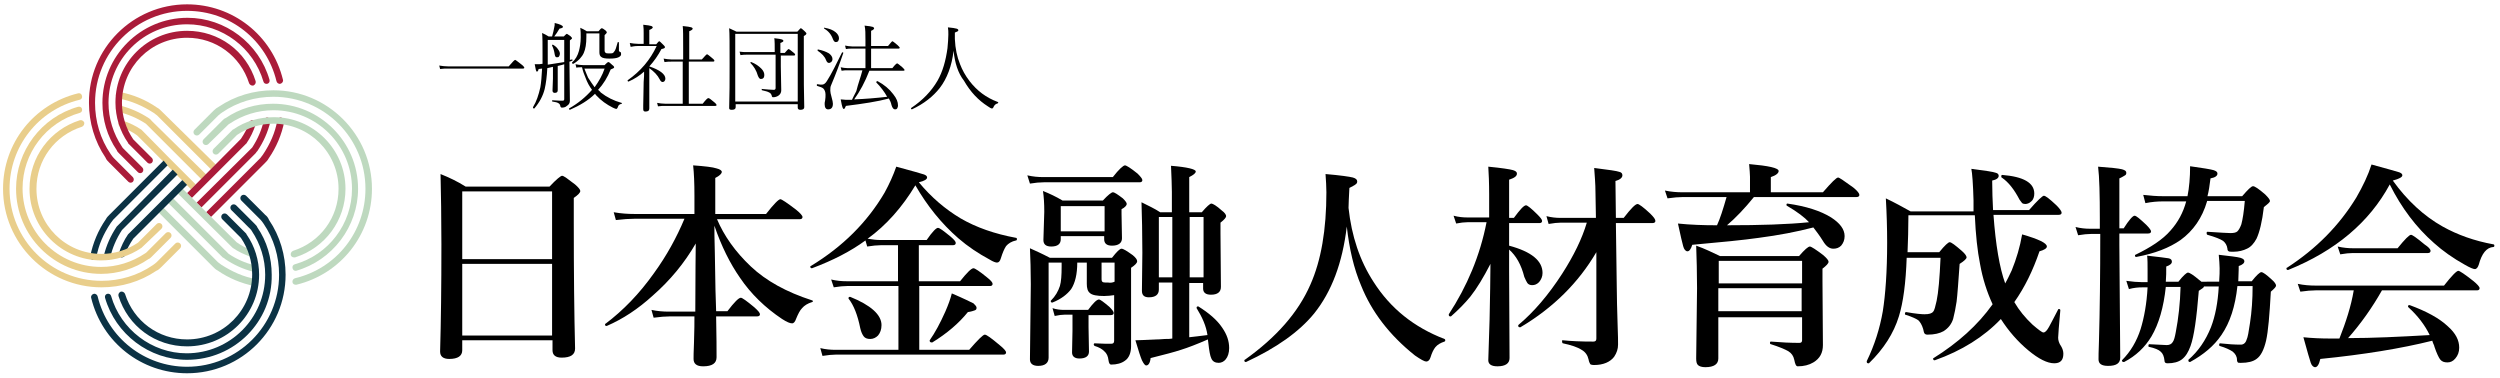 <?xml version="1.0" encoding="utf-8"?>
<!-- Generator: Adobe Illustrator 22.1.0, SVG Export Plug-In . SVG Version: 6.00 Build 0)  -->
<svg version="1.1" id="レイヤー_1" xmlns="http://www.w3.org/2000/svg" xmlns:xlink="http://www.w3.org/1999/xlink" x="0px"
	 y="0px" viewBox="0 0 576 87" style="enable-background:new 0 0 576 87;" xml:space="preserve">
<style type="text/css">
	.st0{fill:#E9CE8B;}
	.st1{fill:#AA1B39;}
	.st2{fill:#BED9BF;}
	.st3{fill:#0B3244;}
	.st4{fill:none;}
</style>
<g>
	<g>
		<path class="st0" d="M37.2,25.6c-0.3-0.3-0.6-0.6-1-0.8c-2.6-1.8-5.5-3-8.6-3.6c-0.4-0.1-0.8,0.2-0.9,0.6
			c-0.1,0.4,0.2,0.8,0.6,0.9c2.9,0.5,5.6,1.7,8.1,3.3c0.3,0.2,0.5,0.4,0.8,0.6l12.4,12.4l1.1-1.1L37.2,25.6z"/>
		<path class="st0" d="M34.4,27.3c-2.1-1.4-4.4-2.4-6.8-3c-0.4-0.1-0.8,0.2-0.9,0.6c-0.1,0.4,0.2,0.8,0.6,0.9
			c2.2,0.5,4.3,1.4,6.3,2.7c0.1,0.1,0.2,0.2,0.3,0.3l12.5,12.5l1.1-1.1L34.9,27.8C34.8,27.6,34.6,27.5,34.4,27.3z"/>
		<path class="st0" d="M32.7,30c0,0-0.1-0.1-0.1-0.1c-1.3-0.9-2.8-1.6-4.3-2.1c-0.4-0.1-0.8,0.1-1,0.5c-0.1,0.4,0.1,0.8,0.5,1
			c1.4,0.4,2.7,1.1,3.8,1.9l6.5,6.5l5.9,5.9l1.1-1.1l-5.9-5.9L32.7,30z"/>
	</g>
	<g>
		<path class="st1" d="M64.8,27.1c-0.4-0.1-0.8,0.2-0.9,0.6c-0.5,2.9-1.7,5.5-3.3,7.9c-0.2,0.3-0.4,0.5-0.6,0.8L47.5,48.9l1.1,1.1
			l12.5-12.5c0.3-0.3,0.6-0.6,0.8-1c1.8-2.6,3-5.5,3.6-8.5C65.5,27.6,65.2,27.2,64.8,27.1z"/>
		<path class="st1" d="M59.3,34.8c1.4-2.1,2.4-4.3,3-6.8c0.1-0.4-0.2-0.8-0.6-0.9c-0.4-0.1-0.8,0.2-0.9,0.6
			c-0.5,2.2-1.4,4.3-2.7,6.3c-0.1,0.1-0.2,0.2-0.3,0.3L45.3,46.7l1.1,1.1l12.5-12.5C59,35.1,59.2,34.9,59.3,34.8z"/>
		<path class="st1" d="M56.8,33c0.9-1.3,1.6-2.8,2.1-4.3c0.1-0.4-0.1-0.8-0.5-1c-0.4-0.1-0.8,0.1-1,0.5c-0.4,1.4-1.1,2.6-1.9,3.8
			L43.1,44.5l1.1,1.1l12.5-12.5C56.7,33.1,56.8,33.1,56.8,33z"/>
	</g>
	<g>
		<path class="st2" d="M59,64.3c-2.9-0.5-5.5-1.7-8-3.3c-0.3-0.2-0.5-0.4-0.8-0.6L37.7,47.9l-1.1,1.1l12.5,12.5
			c0.3,0.3,0.6,0.6,1,0.8c2.6,1.8,5.5,3,8.5,3.6c0,0,0.1,0,0.1,0c0.4,0,0.7-0.3,0.7-0.6C59.6,64.8,59.4,64.4,59,64.3z"/>
		<path class="st2" d="M51.9,59.7c1.9,1.3,4.1,2.3,6.4,2.9c0.1,0,0.1,0,0.2,0c0.3,0,0.7-0.2,0.7-0.6c0.1-0.4-0.1-0.8-0.6-0.9
			c-2.1-0.5-4.1-1.4-5.9-2.6c-0.1-0.1-0.2-0.2-0.3-0.3L39.9,45.7l-1.1,1.1l12.5,12.5C51.5,59.4,51.7,59.5,51.9,59.7z"/>
		<path class="st2" d="M53.6,57.1c1.3,0.9,2.8,1.6,4.3,2.1c0.1,0,0.2,0,0.2,0c0.3,0,0.6-0.2,0.7-0.5c0.1-0.4-0.1-0.8-0.5-1
			c-1.4-0.4-2.7-1.1-3.8-1.9L42.1,43.5L41,44.6L53.5,57C53.6,57.1,53.6,57.1,53.6,57.1z"/>
	</g>
	<g>
		<path class="st3" d="M25.2,49.5c-0.3,0.3-0.6,0.6-0.8,1c-1.8,2.6-3,5.5-3.6,8.5c-0.1,0.4,0.2,0.8,0.6,0.9c0,0,0.1,0,0.1,0
			c0.4,0,0.7-0.3,0.7-0.6c0.5-2.9,1.7-5.5,3.3-7.9c0.2-0.3,0.4-0.5,0.6-0.8l12.5-12.5L37.7,37L25.2,49.5z"/>
		<path class="st3" d="M27.4,51.7c-0.2,0.2-0.3,0.3-0.5,0.5c-1.4,2.1-2.4,4.3-3,6.8c-0.1,0.4,0.2,0.8,0.6,0.9c0.1,0,0.1,0,0.2,0
			c0.3,0,0.7-0.2,0.7-0.6c0.5-2.2,1.4-4.3,2.7-6.3c0.1-0.1,0.2-0.2,0.3-0.3l12.5-12.5l-1.1-1.1L27.4,51.7z"/>
		<path class="st3" d="M29.6,53.9c0,0-0.1,0.1-0.1,0.1c-0.9,1.3-1.6,2.8-2.1,4.3c-0.1,0.4,0.1,0.8,0.5,1c0.1,0,0.2,0,0.2,0
			c0.3,0,0.6-0.2,0.7-0.5c0.4-1.4,1.1-2.6,1.9-3.8l12.4-12.4l-1.1-1.1L29.6,53.9z"/>
	</g>
	<path class="st4" d="M56.1,45.7"/>
	<path class="st4" d="M54,47.9"/>
	<g>
		<path class="st2" d="M68.1,65.6c-0.3,0-0.7-0.2-0.7-0.6c-0.1-0.4,0.2-0.8,0.6-0.9c9.6-2.3,16.2-10.8,16.2-20.6
			c0-11.7-9.5-21.2-21.2-21.2c-4.2,0-8.3,1.2-11.8,3.6c-0.3,0.2-0.7,0.5-0.9,0.7L45.9,31c-0.3,0.3-0.8,0.3-1.1,0
			c-0.3-0.3-0.3-0.8,0-1.1l4.4-4.4c0.4-0.4,0.8-0.7,1.2-0.9c3.7-2.5,8.1-3.8,12.6-3.8c12.5,0,22.7,10.2,22.7,22.7
			c0,10.5-7.1,19.6-17.4,22.1C68.2,65.6,68.2,65.6,68.1,65.6z"/>
		<path class="st2" d="M68.1,62.4c-0.3,0-0.6-0.2-0.7-0.6c-0.1-0.4,0.1-0.8,0.5-0.9c7.8-2.2,13.2-9.3,13.2-17.4
			c0-10-8.1-18.1-18.1-18.1c-3.6,0-7.1,1.1-10.1,3.1c-0.2,0.1-0.3,0.2-0.4,0.3L48,33.2c-0.3,0.3-0.8,0.3-1.1,0
			c-0.3-0.3-0.3-0.8,0-1.1l4.4-4.4c0.2-0.2,0.4-0.4,0.7-0.5c3.2-2.2,7-3.3,10.9-3.3c10.8,0,19.6,8.8,19.6,19.6
			c0,8.7-5.9,16.5-14.3,18.9C68.3,62.4,68.2,62.4,68.1,62.4z"/>
		<path class="st2" d="M67.7,59.3c-0.3,0-0.6-0.2-0.7-0.5c-0.1-0.4,0.1-0.8,0.5-1c6.3-2,10.5-7.7,10.5-14.3c0-8.3-6.7-15-15-15
			c-3,0-5.9,0.9-8.4,2.6l-4.3,4.3c-0.3,0.3-0.8,0.3-1.1,0c-0.3-0.3-0.3-0.8,0-1.1l4.4-4.4c0.1-0.1,0.1-0.1,0.2-0.1
			c2.7-1.9,6-2.8,9.3-2.8c9.1,0,16.5,7.4,16.5,16.5c0,7.3-4.7,13.6-11.6,15.8C67.9,59.3,67.8,59.3,67.7,59.3z"/>
	</g>
	<g>
		<path class="st0" d="M23.4,66.2C10.9,66.2,0.7,56,0.7,43.5c0-10.5,7.1-19.5,17.3-22c0.4-0.1,0.8,0.1,0.9,0.6
			c0.1,0.4-0.1,0.8-0.6,0.9C8.8,25.3,2.2,33.8,2.2,43.5c0,11.7,9.5,21.2,21.2,21.2c4.2,0,8.3-1.2,11.8-3.6c0.3-0.2,0.7-0.5,0.9-0.7
			l4.3-4.3c0.3-0.3,0.8-0.3,1.1,0c0.3,0.3,0.3,0.8,0,1.1l-4.3,4.3c-0.4,0.4-0.7,0.7-1.2,0.9C32.3,64.9,27.9,66.2,23.4,66.2z"/>
		<path class="st0" d="M23.3,63.1c-10.8,0-19.6-8.8-19.6-19.6C3.7,34.8,9.5,27,18,24.6c0.4-0.1,0.8,0.1,0.9,0.5
			c0.1,0.4-0.1,0.8-0.5,0.9c-7.8,2.2-13.2,9.3-13.2,17.4c0,10,8.1,18.1,18.1,18.1c3.6,0,7.1-1.1,10.1-3.1c0.2-0.1,0.3-0.2,0.4-0.3
			l4.4-4.4c0.3-0.3,0.8-0.3,1.1,0c0.3,0.3,0.3,0.8,0,1.1l-4.4,4.4c-0.2,0.2-0.4,0.4-0.7,0.5C31,61.9,27.2,63.1,23.3,63.1z"/>
		<path class="st0" d="M23.3,60c-9.1,0-16.5-7.4-16.5-16.5c0-7.3,4.7-13.6,11.6-15.8c0.4-0.1,0.8,0.1,1,0.5c0.1,0.4-0.1,0.8-0.5,1
			c-6.3,2-10.5,7.7-10.5,14.3c0,8.3,6.7,15,15,15c3,0,5.9-0.9,8.4-2.6l4.3-4.3c0.3-0.3,0.8-0.3,1.1,0c0.3,0.3,0.3,0.8,0,1.1L32.7,57
			c0,0-0.1,0.1-0.1,0.1C29.8,59,26.6,60,23.3,60z"/>
	</g>
	<g>
		<path class="st1" d="M30.1,42.1c-0.2,0-0.4-0.1-0.5-0.2l-4.4-4.4c-0.4-0.4-0.7-0.7-0.9-1.2c-2.5-3.7-3.8-8.1-3.8-12.6
			C20.4,11.2,30.6,1,43.1,1c10.5,0,19.6,7.1,22.1,17.4c0.1,0.4-0.2,0.8-0.6,0.9c-0.4,0.1-0.8-0.2-0.9-0.6C61.4,9.2,53,2.5,43.1,2.5
			c-11.7,0-21.2,9.5-21.2,21.2c0,4.2,1.2,8.3,3.6,11.8c0.2,0.3,0.5,0.7,0.7,0.9l4.4,4.4c0.3,0.3,0.3,0.8,0,1.1
			C30.5,42,30.3,42.1,30.1,42.1z"/>
		<path class="st1" d="M32.3,39.9c-0.2,0-0.4-0.1-0.5-0.2l-4.4-4.4c-0.2-0.2-0.4-0.4-0.5-0.7c-2.2-3.2-3.3-7-3.3-10.9
			c0-10.8,8.8-19.6,19.6-19.6c8.7,0,16.5,5.9,18.9,14.3c0.1,0.4-0.1,0.8-0.5,0.9c-0.4,0.1-0.8-0.1-0.9-0.5
			C58.4,11,51.2,5.6,43.1,5.6c-10,0-18.1,8.1-18.1,18.1c0,3.6,1.1,7.1,3.1,10.1c0.1,0.2,0.2,0.3,0.3,0.4l4.4,4.4
			c0.3,0.3,0.3,0.8,0,1.1C32.7,39.8,32.5,39.9,32.3,39.9z"/>
		<path class="st1" d="M34.5,37.7c-0.2,0-0.4-0.1-0.5-0.2l-4.4-4.4c0,0-0.1-0.1-0.1-0.2c-1.9-2.7-2.9-6-2.9-9.3
			c0-9.1,7.4-16.5,16.5-16.5c7.3,0,13.6,4.6,15.8,11.6c0.1,0.4-0.1,0.8-0.5,1c-0.4,0.1-0.8-0.1-1-0.5c-2-6.3-7.7-10.5-14.3-10.5
			c-8.3,0-15,6.7-15,15c0,3,0.9,5.9,2.6,8.4l4.3,4.3c0.3,0.3,0.3,0.8,0,1.1C34.9,37.6,34.7,37.7,34.5,37.7z"/>
	</g>
	<g>
		<path class="st3" d="M43.1,86c-10.5,0-19.6-7.1-22.1-17.4c-0.1-0.4,0.2-0.8,0.6-0.9c0.4-0.1,0.8,0.2,0.9,0.6
			c2.3,9.5,10.8,16.2,20.6,16.2c11.7,0,21.2-9.5,21.2-21.2c0-4.2-1.2-8.3-3.6-11.8c-0.2-0.3-0.5-0.7-0.7-0.9l-4.4-4.4
			c-0.3-0.3-0.3-0.8,0-1.1c0.3-0.3,0.8-0.3,1.1,0l4.4,4.4c0.4,0.3,0.7,0.7,0.9,1.2c2.5,3.7,3.8,8.1,3.8,12.6
			C65.8,75.8,55.7,86,43.1,86z"/>
		<path class="st3" d="M43.1,82.9c-8.7,0-16.5-5.9-18.9-14.3c-0.1-0.4,0.1-0.8,0.5-0.9c0.4-0.1,0.8,0.1,0.9,0.5
			c2.2,7.7,9.4,13.2,17.4,13.2c10,0,18.1-8.1,18.1-18.1c0-3.6-1.1-7.1-3.1-10.1c-0.1-0.2-0.2-0.3-0.3-0.4l-4.4-4.4
			c-0.3-0.3-0.3-0.8,0-1.1c0.3-0.3,0.8-0.3,1.1,0l4.4,4.4c0.2,0.2,0.4,0.4,0.5,0.7c2.2,3.2,3.3,7,3.3,10.9
			C62.8,74.1,54,82.9,43.1,82.9z"/>
		<path class="st3" d="M43.1,79.8c-7.3,0-13.6-4.6-15.8-11.6c-0.1-0.4,0.1-0.8,0.5-1c0.4-0.1,0.8,0.1,1,0.5
			c2,6.3,7.7,10.5,14.3,10.5c0,0,0,0,0,0c8.3,0,15-6.7,15-15c0-3-0.9-5.9-2.6-8.4l-4.3-4.3c-0.3-0.3-0.3-0.8,0-1.1
			c0.3-0.3,0.8-0.3,1.1,0l4.4,4.4c0,0,0.1,0.1,0.1,0.2c1.9,2.7,2.9,6,2.9,9.3C59.7,72.4,52.3,79.8,43.1,79.8
			C43.1,79.8,43.1,79.8,43.1,79.8z"/>
	</g>
</g>
<g>
	<path d="M127.2,78.4h-20.7v2.3c0,1.3-1,2-3,2c-1.4,0-2.1-0.6-2.1-1.7c0.2-6.8,0.3-15,0.3-24.7c0-6.3-0.1-11.7-0.2-16.2
		c2,0.8,3.9,1.7,5.8,2.9h19.3c1.6-1.7,2.6-2.5,2.9-2.5c0.4,0,1.3,0.7,3,2c0.8,0.7,1.2,1.2,1.2,1.5c0,0.4-0.5,0.9-1.5,1.6v5.7
		c0,11.4,0.1,21,0.3,29c0,1.4-1,2.1-3.1,2.1c-1.4,0-2.1-0.6-2.1-1.7V78.4z M127.2,59.6V44.1h-20.7v15.6H127.2z M127.2,77.2V60.8
		h-20.7v16.5H127.2z"/>
	<path d="M160.3,56.1c-2.6,4.5-5.9,8.5-9.9,12c-3.4,3.1-6.9,5.4-10.6,7c0,0,0,0-0.1,0c-0.2,0-0.3-0.1-0.3-0.4c0-0.1,0-0.1,0.1-0.1
		c4.1-3.1,7.8-6.9,11.2-11.7c2.9-4,5.2-8.2,7-12.5h-11.5c-1.2,0-2.6,0.1-4.3,0.3l-0.5-1.8c1.7,0.3,3.3,0.4,4.7,0.4h13.9v-4.2
		c0-2.9-0.1-5.2-0.3-7c2.7,0.2,4.5,0.4,5.4,0.7c0.8,0.2,1.2,0.5,1.2,0.8c0,0.4-0.5,0.9-1.5,1.4v8.3h11.7c1.8-2.3,2.9-3.4,3.3-3.4
		c0.3,0,1.5,0.8,3.6,2.4c1,0.8,1.5,1.4,1.5,1.7c0,0.3-0.2,0.5-0.6,0.5h-19.1c1.6,3.8,4.2,7.5,7.8,10.9c3.5,3.3,8.2,5.9,14.1,7.8
		c0.1,0,0.2,0.1,0.2,0.2c0,0.1-0.1,0.2-0.2,0.2c-1,0.3-1.8,0.8-2.3,1.4c-0.5,0.5-0.9,1.3-1.4,2.5c-0.2,0.6-0.5,1-0.9,1
		c-0.5,0-1.2-0.3-2.3-1c-3.9-2.6-7.2-5.8-9.7-9.5c-2.3-3.3-4.3-7.3-5.9-12c0,1,0,3.1,0.1,6.2c0.1,7,0.2,11.5,0.3,13.5h2.6
		c1.6-2.1,2.6-3.1,3.1-3.1c0.3,0,1.3,0.7,3.1,2.2c0.9,0.8,1.3,1.3,1.3,1.6c0,0.3-0.2,0.5-0.7,0.5h-9.4c0.1,4.7,0.1,7.8,0.1,9.4
		c0,1.4-1,2.1-3.1,2.1c-1.5,0-2.2-0.6-2.2-1.7c0-0.4,0-1.6,0.1-3.8c0.1-2.8,0.1-4.8,0.1-6h-5.7c-1,0-2.2,0.1-3.7,0.3l-0.5-1.8
		c1.4,0.3,2.7,0.4,4,0.4h6.1C160.2,63,160.3,57.8,160.3,56.1z"/>
	<path d="M199.9,55c1.2,0.2,2.1,0.3,3,0.3h10.6c1.3-1.9,2.2-2.8,2.6-2.8c0.4,0,1.3,0.7,2.9,2c0.8,0.7,1.2,1.1,1.2,1.5
		c0,0.3-0.2,0.5-0.7,0.5h-7.8v8.3h9.5c1.6-2,2.6-3,3.1-3c0.3,0,1.4,0.7,3.1,2.1c0.9,0.7,1.3,1.2,1.3,1.5c0,0.3-0.2,0.5-0.6,0.5
		h-16.3v14.7h11.5c2-2.3,3.2-3.5,3.6-3.5c0.4,0,1.5,0.8,3.4,2.4c1,0.8,1.5,1.4,1.5,1.7c0,0.3-0.2,0.5-0.6,0.5h-38.6
		c-0.8,0-1.8,0.1-3.1,0.3l-0.5-1.8c1.2,0.3,2.4,0.4,3.5,0.4h14.5V65.9h-11.8c-0.8,0-1.9,0.1-3.1,0.3l-0.6-1.8
		c1.3,0.3,2.4,0.4,3.6,0.4h11.8v-8.3h-4c-0.8,0-1.8,0.1-3.1,0.3l-0.4-1.4c-3.4,2.5-7.5,4.6-12.3,6.4c0,0,0,0-0.1,0
		c-0.2,0-0.3-0.1-0.3-0.4c0-0.1,0-0.1,0.1-0.1c7.4-4.5,13-10.1,17-16.9c1.1-2,2-4,2.7-6c3.7,1,5.8,1.6,6.4,1.8
		c0.5,0.2,0.7,0.4,0.7,0.7c0,0.4-0.6,0.8-1.9,1.1c2.9,3.5,6.1,6.2,9.6,8.3c3.6,2.1,7.9,3.6,12.8,4.5c0.1,0,0.2,0.1,0.2,0.3
		s-0.1,0.3-0.2,0.3c-1,0.2-1.8,0.7-2.3,1.3c-0.4,0.6-0.8,1.5-1.2,2.8c-0.2,0.7-0.5,1-0.9,1c-0.3,0-0.9-0.2-1.7-0.7
		c-2.6-1.4-5-3-7.2-4.9c-3.9-3.4-7.2-7.5-9.9-12.2C207.9,47.7,204.2,51.9,199.9,55z M203.1,74.9c0,1-0.3,1.8-0.8,2.4
		c-0.5,0.5-1.1,0.8-1.8,0.8c-0.7,0-1.2-0.2-1.5-0.6c-0.3-0.4-0.6-1-0.8-1.9c-0.6-3-1.5-5.3-2.7-6.8c0,0,0-0.1,0-0.1
		c0-0.2,0.1-0.3,0.3-0.3c0,0,0.1,0,0.1,0C200.6,70.3,203.1,72.5,203.1,74.9z M225,70.9c0,0.3-0.1,0.5-0.4,0.6
		c-0.3,0.1-0.8,0.3-1.6,0.4c-2.1,2.6-4.8,4.9-8.2,7c0,0-0.1,0-0.1,0c-0.3,0-0.5-0.1-0.5-0.4c0,0,0-0.1,0-0.1
		c1.2-1.7,2.4-3.9,3.6-6.6c0.7-1.6,1.2-3,1.5-4.2c2.8,1.2,4.4,2,5,2.3C224.7,70.3,225,70.6,225,70.9z"/>
	<path d="M263.2,41.5c0,0.3-0.2,0.5-0.6,0.5h-22.1c-0.9,0-2,0.1-3.2,0.3l-0.6-1.9c1.3,0.3,2.5,0.4,3.6,0.4h16.1
		c1.4-1.8,2.4-2.7,2.8-2.7c0.3,0,1.3,0.6,2.9,1.9C262.8,40.7,263.2,41.2,263.2,41.5z M250.4,60.5h-2.2c0,2.7-0.5,4.7-1.4,6.1
		c-0.9,1.2-2.3,2.3-4.3,3.1c0,0-0.1,0-0.1,0c-0.2,0-0.3-0.1-0.3-0.3c0-0.1,0-0.1,0-0.1c1.1-1.1,1.7-2.2,2.1-3.4
		c0.3-1,0.4-2.5,0.4-4.5v-0.9h-3v21.9c0,1.2-0.8,1.9-2.4,1.9c-1.2,0-1.9-0.5-1.9-1.5l0.2-17.3c0-3.2-0.1-6-0.2-8.3
		c1.1,0.5,2.7,1.2,4.6,2.2h14.3c1.1-1.4,1.8-2.1,2.2-2.1c0.4,0,1.2,0.5,2.6,1.5c0.7,0.6,1,1,1,1.4c0,0.4-0.5,0.9-1.4,1.5v2.7l0,15.4
		c0,1.5-0.5,2.7-1.4,3.3c-0.8,0.6-1.9,0.9-3.2,0.9c-0.3,0-0.5-0.3-0.6-1c-0.1-0.9-0.4-1.6-1-2.1c-0.5-0.5-1.2-0.9-2.2-1.2
		c-0.1-0.1-0.2-0.2-0.2-0.3c0-0.2,0.1-0.3,0.2-0.3c1.8,0.1,3,0.1,3.8,0.1c0.5,0,0.7-0.2,0.7-0.7V68c-0.7,0.1-1.5,0.2-2.3,0.2
		c-1.6,0-2.8-0.2-3.3-0.7c-0.5-0.4-0.7-1.1-0.7-2.1l0-1.9V60.5z M254.5,54.4h-10.1v0.7c0,1.1-0.7,1.7-2.2,1.7
		c-1.2,0-1.8-0.5-1.8-1.5l0.2-6.5c0-1.9-0.1-3.5-0.3-4.8c1.5,0.6,3,1.3,4.5,2.2h9.3c1.2-1.3,2-1.9,2.3-1.9c0.4,0,1.1,0.5,2.3,1.4
		c0.6,0.6,0.9,1,0.9,1.3c0,0.3-0.4,0.8-1.2,1.2v1.1l0.1,5.6c0,1.1-0.8,1.7-2.3,1.7c-1.2,0-1.8-0.5-1.8-1.5V54.4z M250.8,72.5v2.9
		l0.1,5.6c0,1-0.7,1.6-2.2,1.6c-1.1,0-1.7-0.5-1.7-1.4l0.1-5v-3.7h-1.8c-0.6,0-1.4,0.1-2.3,0.3l-0.5-1.8c0.9,0.3,1.8,0.4,2.6,0.4
		h5.6c1.2-1.6,2-2.4,2.5-2.4c0.3,0,1.1,0.6,2.4,1.7c0.6,0.6,1,1.1,1,1.4c0,0.3-0.2,0.5-0.7,0.5H250.8z M254.5,53.3v-5.8h-10.1v5.8
		H254.5z M256.8,64.9v-4.4h-3v3.8c0,0.4,0.1,0.6,0.3,0.7c0.2,0.1,0.6,0.1,1.2,0.1C255.9,65.2,256.4,65.1,256.8,64.9z M270.1,78V65.1
		H267v1.6c0,1.2-0.8,1.8-2.3,1.8c-1.1,0-1.6-0.5-1.6-1.5l0.1-8.8c0-4.5-0.1-8.4-0.2-11.6c1.6,0.8,3.1,1.5,4.3,2.3h2.7v-4.7
		c0-1.5-0.1-3.5-0.2-6c3.8,0.3,5.7,0.8,5.7,1.3c0,0.4-0.5,0.8-1.5,1.3v8.1h2.9c1.1-1.3,1.9-2,2.2-2c0.3,0,1.2,0.5,2.4,1.6
		c0.7,0.5,1,1,1,1.3c0,0.3-0.4,0.8-1.3,1.5v2.4l0.1,12.4c0,1.2-0.8,1.8-2.3,1.8c-1.2,0-1.8-0.5-1.8-1.4v-1.3h-3.2v12.5
		c1.1-0.1,2.5-0.3,4.2-0.5c-0.3-2.1-1.2-4.1-2.5-6.2c0,0,0-0.1,0-0.1c0-0.2,0.1-0.3,0.3-0.3c0,0,0.1,0,0.1,0
		c2.4,1.5,4.3,3.1,5.5,4.9c1.1,1.6,1.6,3.1,1.6,4.7c0,1.1-0.3,2-0.8,2.6c-0.4,0.5-1,0.8-1.6,0.8c-0.8,0-1.4-0.3-1.7-1
		c-0.3-0.6-0.5-1.8-0.7-3.6l-0.1-0.8c-2.5,1.1-4.6,1.9-6.2,2.4c-1.5,0.5-3.8,1.1-7,1.9c-0.1,1.1-0.5,1.7-1,1.7c-0.3,0-0.6-0.4-1-1.2
		c-0.3-0.7-0.8-2.2-1.5-4.6c0.9,0,2.5-0.1,5-0.2c0,0,0.7,0,1.8-0.1C269.1,78.1,269.6,78.1,270.1,78z M270.1,63.9V50H267v13.9H270.1z
		 M274.1,63.9h3.2V50h-3.2V63.9z"/>
	<path d="M310.3,52.2c-1,8.4-3.5,15-7.5,20c-3.5,4.3-8.8,8-15.7,11.2c0,0,0,0-0.1,0c-0.2,0-0.3-0.1-0.3-0.4c0-0.1,0-0.1,0.1-0.1
		c7.3-5.2,12.3-10.9,15.1-17.3c2.5-5.6,3.7-12.7,3.7-21.3c0-1.3-0.1-2.7-0.2-4.2c3.5,0.3,5.5,0.6,6.3,0.8c0.7,0.2,1,0.5,1,0.9
		c0,0.3-0.1,0.5-0.4,0.7c-0.2,0.2-0.7,0.4-1.4,0.8c-0.1,2.1-0.2,3.6-0.2,4.6c0.7,6.5,2.6,12.2,5.8,17.1c3.9,6.1,9.3,10.4,16.3,13.1
		c0.1,0,0.2,0.2,0.2,0.3s-0.1,0.3-0.2,0.3c-0.9,0.3-1.6,0.7-2.1,1.3c-0.4,0.5-0.8,1.3-1.1,2.3c-0.2,0.7-0.6,1-1,1
		c-0.4,0-1.3-0.5-2.6-1.4c-5.9-4.7-10-10.1-12.4-16.1C311.9,61.8,310.9,57.4,310.3,52.2z"/>
	<path d="M343.4,60.8c-1.6,3.1-3.1,5.6-4.6,7.5c-1.3,1.6-2.8,3.1-4.5,4.6c0,0-0.1,0-0.1,0c-0.3,0-0.4-0.1-0.4-0.4c0,0,0-0.1,0-0.1
		c4.2-6.4,7.2-13.5,8.7-21.2h-4.4c-0.7,0-1.6,0.1-2.6,0.3l-0.6-1.8c1.1,0.3,2.2,0.4,3.1,0.4h5.1v-5.3c0-2.7-0.1-4.9-0.2-6.4
		c3.1,0.3,5,0.6,5.7,0.8c0.6,0.2,0.9,0.4,0.9,0.8c0,0.6-0.6,1-1.8,1.4v8.8h1.1c1.4-1.9,2.3-2.9,2.8-2.9c0.3,0,1.2,0.7,2.6,2.1
		c0.7,0.7,1.1,1.2,1.1,1.5c0,0.3-0.2,0.5-0.6,0.5h-7v5.2c5.2,1.4,7.7,3.5,7.7,6.3c0,0.8-0.3,1.5-0.8,2.1c-0.5,0.5-1,0.7-1.6,0.7
		c-0.5,0-0.9-0.2-1.1-0.5c-0.2-0.3-0.4-0.7-0.7-1.4c-0.7-2.8-1.9-4.9-3.5-6.3v5l0.1,20c0,1.2-0.9,1.9-2.8,1.9
		c-1.4,0-2.1-0.5-2.1-1.4c0-0.5,0.1-3.6,0.3-9.4C343.3,68.2,343.4,64,343.4,60.8z M367.8,58.1c-4.1,7-9.9,12.8-17.5,17.3
		c0,0-0.1,0-0.1,0c-0.3,0-0.4-0.1-0.4-0.4c0,0,0-0.1,0-0.1c3.6-3,7-7,10.1-11.8c2.7-4.2,4.6-8.1,5.7-11.8h-6c-0.7,0-1.7,0.1-2.8,0.3
		l-0.5-1.8c1.2,0.3,2.2,0.4,3.2,0.4h8.2l-0.1-5.7c0-2.3-0.2-4.2-0.3-5.8c3.3,0.4,5.3,0.7,5.8,0.9c0.5,0.1,0.7,0.4,0.7,0.8
		c0,0.5-0.5,1-1.6,1.3l0.1,8.5h1.8c1.7-2.2,2.7-3.2,3.2-3.2c0.3,0,1.3,0.7,2.9,2.2c0.8,0.8,1.2,1.3,1.2,1.7c0,0.3-0.2,0.5-0.7,0.5
		h-8.4l0.2,14.6c0,2.4,0.1,5.3,0.2,8.9c0.1,2.3,0.1,3.8,0.1,4.5c0,1-0.3,1.9-0.9,2.8c-0.9,1.2-2.5,1.9-4.6,1.9
		c-0.5,0-0.8-0.1-0.9-0.2c-0.1-0.2-0.3-0.5-0.4-1.1c-0.2-0.9-0.7-1.7-1.6-2.2c-0.9-0.6-2.4-1.1-4.3-1.5c-0.1,0-0.2-0.2-0.2-0.4
		c0-0.3,0.1-0.4,0.2-0.3c1.9,0.2,4.2,0.3,7,0.3c0.5,0,0.7-0.2,0.7-0.7L367.8,58.1z"/>
	<path d="M397.9,51.9c7.7,0,14-0.2,18.9-0.7c-1-1.1-2.7-2.4-5.1-3.8c-0.1-0.1-0.1-0.1-0.1-0.2c0-0.2,0.1-0.3,0.2-0.3
		c4.3,0.6,7.7,1.7,10.1,3.2c2,1.3,3.1,2.7,3.1,4.3c0,0.9-0.3,1.6-0.8,2.2c-0.5,0.5-1.1,0.7-1.8,0.7c-0.9,0-1.7-0.6-2.4-1.8
		c-0.8-1.3-1.6-2.3-2.2-3.1c-3.8,1-8,1.8-12.6,2.4c-3.5,0.5-8.6,1-15.3,1.6c-0.3,1-0.7,1.5-1.1,1.5c-0.4,0-0.8-0.4-1-1.2
		c-0.2-0.7-0.6-2.4-1.2-5.2c2.9,0.3,5.9,0.4,9,0.4c0.7-1.5,1.4-3.7,2.2-6.5h-10.1c-0.9,0-2.1,0.1-3.5,0.3l-0.6-1.8
		c1.4,0.3,2.8,0.4,4,0.4h15.6v-3.6c0-0.6-0.1-1.6-0.2-2.9c4.5,0.4,6.8,0.9,6.8,1.6c0,0.5-0.6,1-1.8,1.4v3.5h12
		c2-2.3,3.1-3.4,3.5-3.4c0.3,0,1.4,0.8,3.5,2.3c1,0.8,1.4,1.4,1.4,1.7c0,0.3-0.2,0.5-0.7,0.5h-23.6C402,48,399.9,50.2,397.9,51.9z
		 M395.9,72.9c0,3.2,0,6.5,0,9.7c0,1.3-1,2-3,2c-0.8,0-1.4-0.2-1.7-0.5c-0.3-0.3-0.4-0.8-0.4-1.5l0.2-16.2c0-3.6-0.1-6.8-0.2-9.8
		c2,0.7,3.8,1.6,5.5,2.4h18.2c1.3-1.5,2.1-2.2,2.5-2.2c0.3,0,1.4,0.7,3.1,2c0.8,0.7,1.2,1.2,1.2,1.5c0,0.4-0.5,0.9-1.4,1.6v2.9
		l0.1,14.7c0,1.8-0.7,3.1-2.2,4c-1,0.6-2.2,0.9-3.6,0.9c-0.4,0-0.6-0.5-0.8-1.5c-0.2-0.9-0.6-1.5-1.4-2c-0.7-0.4-2.1-1-4-1.6
		c-0.1,0-0.2-0.1-0.2-0.3c0-0.2,0.1-0.3,0.2-0.3c2.4,0.2,4.6,0.3,6.6,0.3c0.4,0,0.6-0.2,0.6-0.6v-5.3H395.9z M415.2,65.3v-5.2h-19.2
		v5.2H415.2z M395.9,66.4v5.3h19.2v-5.3H395.9z"/>
	<path d="M454.7,48.5c0-0.3,0-0.7,0-1.2c0-0.5,0-0.8,0-1.1c-0.1-3.8-0.3-6.3-0.5-7.3c3.2,0.4,5.1,0.7,5.6,0.9
		c0.5,0.1,0.7,0.4,0.7,0.7c0,0.5-0.5,0.9-1.5,1.1c0,2.4,0.1,4.7,0.2,6.8h8.3c1.9-2.2,3.1-3.3,3.4-3.3c0.4,0,1.3,0.7,2.9,2.2
		c0.8,0.8,1.2,1.4,1.2,1.7c0,0.3-0.2,0.5-0.7,0.5h-15c0.5,6.9,1.4,12.2,2.7,15.8c0.4-0.7,0.9-1.7,1.5-3c1.1-2.7,1.9-5.4,2.4-8.3
		c3.8,1.1,5.7,2,5.7,2.8c0,0.4-0.6,0.8-1.7,1.1c-1.5,4.4-3.4,8.3-5.8,11.7c1.1,1.9,2.5,3.6,4.2,5.2c1.4,1.2,2.2,1.8,2.5,1.8
		c0.4,0,0.8-0.4,1.3-1.3c0.4-0.7,1.1-2.1,2.1-4c0-0.1,0.1-0.1,0.2-0.1c0.2,0,0.3,0.1,0.3,0.3c-0.3,3.5-0.5,5.6-0.5,6.3
		c0,0.6,0.2,1.3,0.7,2c0.3,0.5,0.5,1.1,0.5,1.7c0,1.5-0.7,2.2-2.1,2.2c-1.6,0-3.6-1-6-3c-2.4-2-4.5-4.4-6.3-7.2
		c-3.9,4.1-9,7.3-15.2,9.5c0,0,0,0-0.1,0c-0.2,0-0.3-0.1-0.3-0.4c0-0.1,0-0.1,0.1-0.1c5.6-3.5,10.2-7.6,13.6-12.4
		c-1.3-2.8-2.3-5.9-2.9-9.3c-0.6-3-1-6.7-1.2-11.2h-15.3c0,3.1-0.1,5.9-0.2,8.5h7.3c1.3-1.6,2.1-2.3,2.4-2.3c0.4,0,1.3,0.7,2.8,2
		c0.8,0.7,1.1,1.2,1.1,1.5c0,0.3-0.5,0.8-1.6,1.5c-0.3,4.2-0.5,7.1-0.7,8.7c-0.2,1.4-0.5,2.8-0.8,4c-0.4,1.2-1.1,2.1-2.2,2.8
		c-0.9,0.5-2.1,0.8-3.7,0.8c-0.3,0-0.6-0.1-0.7-0.3c-0.1-0.1-0.2-0.5-0.3-1c-0.3-1-0.7-1.6-1.1-2c-0.4-0.3-1.4-0.8-3-1.3
		c-0.1,0-0.1-0.1-0.1-0.2c0-0.3,0.1-0.4,0.3-0.4c2.2,0.4,3.6,0.5,4.2,0.5c1.1,0,1.7-0.2,2-0.6c0.3-0.3,0.5-1.2,0.8-2.5
		c0.4-1.9,0.7-5.2,0.9-9.9h-7.8c-0.2,5.8-0.8,10.3-1.8,13.5c-1.2,3.9-3.5,7.5-6.9,10.8c0,0-0.1,0-0.1,0c-0.3,0-0.4-0.1-0.4-0.4
		c0,0,0-0.1,0-0.1c1.8-3.7,3-7.5,3.7-11.5c0.6-3.8,1-9.1,1-15.8c0-3.3-0.1-6.7-0.3-10.2c2.1,1,3.9,2,5.7,3H454.7z M468.7,44.6
		c0,0.7-0.2,1.4-0.7,1.8c-0.4,0.4-0.9,0.6-1.4,0.6c-0.3,0-0.6-0.1-0.7-0.2c-0.1-0.1-0.3-0.4-0.6-0.8c-1.2-2.3-2.5-4-4.1-5.1
		c-0.1,0-0.1-0.1-0.1-0.3c0-0.2,0.1-0.3,0.2-0.3C466.2,40.7,468.7,42.1,468.7,44.6z"/>
	<path d="M488.3,53.8v2.6l0.2,26c0,1.3-0.9,1.9-2.8,1.9c-1.5,0-2.2-0.5-2.2-1.5c0-0.4,0-1.8,0.1-4.2c0.2-7,0.3-15.3,0.3-24.7h-2.1
		c-0.8,0-1.8,0.1-3,0.3l-0.6-1.9c1.2,0.3,2.3,0.4,3.3,0.4h2.3v-2.2c0-5.6-0.1-9.7-0.4-12.1c2.8,0.2,4.7,0.4,5.5,0.6
		c0.7,0.2,1,0.4,1,0.8c0,0.3-0.1,0.5-0.3,0.6c-0.2,0.1-0.6,0.4-1.3,0.7v11.5h1c1.2-1.9,2.1-2.9,2.5-2.9c0.4,0,1.2,0.7,2.7,2.1
		c0.8,0.8,1.1,1.3,1.1,1.5c0,0.3-0.2,0.5-0.7,0.5H488.3z M511.3,64.8c0.1-1.3,0.1-2.3,0.1-3c0-0.9-0.1-1.9-0.2-3.1
		c2.6,0.3,4.3,0.5,5,0.7c0.6,0.2,0.9,0.4,0.9,0.8c0,0.4-0.4,0.8-1.3,1.1c0,0.1,0,1.2-0.1,3.5h3.1c1.1-1.4,1.9-2.1,2.2-2.1
		c0.4,0,1.2,0.6,2.4,1.7c0.7,0.6,1,1.1,1,1.4c0,0.3-0.4,0.7-1.2,1.4c-0.3,5.4-0.6,9.1-1.1,11.3c-0.5,2.1-1.2,3.5-2.2,4.2
		c-0.8,0.6-2,0.9-3.6,0.9c-0.4,0-0.6,0-0.7-0.1c-0.1-0.1-0.2-0.3-0.2-0.6c0-0.8-0.4-1.4-1-1.9c-0.6-0.4-1.6-0.9-3-1.3
		c-0.1,0-0.1-0.2-0.1-0.3c0-0.2,0.1-0.3,0.2-0.3c1.8,0.2,3.3,0.3,4.8,0.3c0.6,0,1.1-0.4,1.3-1.1c0.3-0.6,0.5-1.9,0.8-3.9
		c0.4-2.6,0.6-5.4,0.6-8.5h-3.5c-0.5,4.7-1.7,8.4-3.7,11.3c-1.7,2.5-4.1,4.5-7.2,6.2c0,0,0,0,0,0c-0.3,0-0.4-0.1-0.4-0.4
		c0,0,0-0.1,0-0.1c2.3-2,4-4.5,5.2-7.5c1-2.6,1.6-5.7,1.8-9.4h-3.4c0,0.2-0.4,0.5-1.2,1c-0.5,6.3-1.1,10.5-1.9,12.7
		c-0.5,1.4-1.1,2.4-2,3.1c-0.8,0.6-1.9,0.9-3.3,0.9c-0.5,0-0.7-0.2-0.7-0.6c-0.1-1-0.4-1.7-0.9-2.1c-0.4-0.4-1.3-0.8-2.7-1.1
		c-0.1,0-0.1-0.1-0.1-0.3c0-0.2,0.1-0.3,0.2-0.3c2.3,0.1,3.6,0.2,4,0.2c0.6,0,1.1-0.2,1.4-0.7c0.3-0.4,0.5-1.2,0.7-2.3
		c0.6-3.1,1-6.6,1.1-10.4h-3.4c-0.5,4.7-1.6,8.5-3.3,11.4c-1.5,2.5-3.6,4.5-6.3,5.9c0,0,0,0-0.1,0c-0.2,0-0.4-0.1-0.4-0.3
		c0,0,0-0.1,0-0.1c2-2,3.4-4.4,4.3-7.2c0.8-2.6,1.4-5.8,1.6-9.6h-1.2c-1,0-2,0.1-3.1,0.4l-0.6-1.9c1.4,0.2,2.6,0.3,3.6,0.3h1.3
		c0-0.6,0-1.5,0-2.8c0-1.3,0-2.4-0.1-3.3c2.7,0.3,4.3,0.5,4.9,0.6c0.6,0.1,0.8,0.4,0.8,0.8c0,0.4-0.4,0.8-1.3,1.1
		c0,1.2,0,2.4-0.1,3.5h2.9c1.1-1.4,1.9-2.1,2.2-2.1c0.4,0,1.3,0.6,2.6,1.7c0.1,0.1,0.3,0.2,0.5,0.4H511.3z M508.5,46.4
		c-1.1,3.8-3.2,6.8-6.1,8.9c-2.6,1.8-5.9,3.1-10.2,3.9c-0.2,0-0.3-0.1-0.3-0.3c0-0.1,0-0.2,0.1-0.2c3.5-1.7,6.3-3.5,8.1-5.6
		c1.7-1.9,2.9-4.1,3.6-6.7h-5.3c-1.3,0-2.6,0.1-4.1,0.4l-0.5-1.9c1.7,0.2,3.2,0.3,4.5,0.3h5.7c0.4-2,0.6-4.3,0.6-6.9
		c2.9,0.4,4.7,0.7,5.4,0.9c0.6,0.2,0.9,0.4,0.9,0.8c0,0.5-0.5,0.9-1.6,1.1c-0.2,1.6-0.4,3-0.7,4.1h8c1.3-1.5,2.1-2.3,2.5-2.3
		c0.4,0,1.3,0.6,2.8,1.9c0.7,0.7,1.1,1.2,1.1,1.5c0,0.3-0.5,0.7-1.4,1.4c-0.4,3.4-1,5.8-1.7,7.3c-0.6,1.1-1.3,1.9-2.2,2.3
		c-0.8,0.4-1.9,0.7-3.1,0.7c-0.6,0-1,0-1.1-0.1c-0.2-0.1-0.3-0.3-0.3-0.6c-0.1-0.8-0.5-1.4-1-1.8c-0.6-0.4-1.8-0.9-3.6-1.4
		c-0.1,0-0.2-0.2-0.2-0.4c0-0.2,0.1-0.3,0.2-0.3c3,0.2,4.8,0.3,5.3,0.3c0.7,0,1.3-0.1,1.6-0.4s0.6-0.8,0.9-1.6
		c0.3-1.1,0.6-2.9,0.8-5.4H508.5z"/>
	<path d="M550.6,42.5c-4.7,8.7-12.5,15.3-23.4,19.7c0,0,0,0-0.1,0c-0.2,0-0.3-0.1-0.3-0.4c0-0.1,0-0.1,0.1-0.1
		c6.8-4.4,12.1-9.8,16-16.2c1.5-2.6,2.7-5.1,3.5-7.6c3.6,1,5.8,1.6,6.4,1.8c0.5,0.2,0.7,0.4,0.7,0.7c0,0.4-0.7,0.8-2.2,1.2
		c3.3,4.6,7.2,8.2,11.5,10.6c3.4,1.9,7.3,3.3,11.7,4.1c0.1,0,0.2,0.1,0.2,0.3c0,0.2-0.1,0.3-0.2,0.3c-1.6,0.1-2.7,1.5-3.4,4.1
		c-0.2,0.6-0.5,1-0.9,1c-0.3,0-1.1-0.3-2.3-1c-2.7-1.5-5.1-3.2-7.1-5C556.7,52.4,553.3,47.9,550.6,42.5z M541,77.9
		c5.6,0,11.8-0.3,18.8-0.7c-1.1-2.3-2.8-4.5-4.9-6.4c0,0-0.1-0.1-0.1-0.2c0-0.2,0.1-0.3,0.3-0.3c0,0,0.1,0,0.1,0
		c3.8,1.4,6.8,3,8.8,4.9c1.8,1.6,2.6,3.2,2.6,4.9c0,1-0.3,1.8-0.9,2.5c-0.5,0.6-1.1,0.9-1.8,0.9c-0.8,0-1.3-0.2-1.7-0.7
		c-0.3-0.4-0.8-1.4-1.3-2.9c0-0.1-0.1-0.4-0.3-0.8c-0.1-0.3-0.2-0.5-0.2-0.6c-7.2,1.8-15.8,3.2-25.8,4.2c-0.3,1.3-0.7,1.9-1.2,1.9
		c-0.4,0-0.8-0.4-1-1c-0.2-0.6-0.8-2.6-1.7-5.9c1.9,0.2,4,0.3,6.5,0.3h1.8c1.5-3.8,2.7-7.5,3.3-11.1h-8.8c-0.9,0-2.1,0.1-3.5,0.3
		l-0.6-1.8c1.4,0.3,2.8,0.4,4.1,0.4h29.6c1.8-2.3,2.9-3.4,3.3-3.4c0.3,0,1.5,0.8,3.4,2.3c1,0.8,1.5,1.4,1.5,1.7
		c0,0.3-0.2,0.5-0.6,0.5h-21.9C546.6,70.8,544,74.5,541,77.9z M560,57.8c0,0.3-0.2,0.5-0.6,0.5h-17.3c-0.8,0-1.7,0.1-2.9,0.3
		l-0.6-1.8c1.3,0.3,2.5,0.4,3.6,0.4h10.2c1.7-2.1,2.7-3.1,3.1-3.1c0.3,0,1.3,0.7,3.1,2.2C559.5,56.9,560,57.4,560,57.8z"/>
</g>
<g>
	<path d="M101.4,15.9l-0.2-0.8c0.6,0.1,1.3,0.2,2.1,0.2h13.9c0.9-1,1.3-1.5,1.5-1.5c0.1,0,0.6,0.4,1.5,1.1c0.4,0.3,0.6,0.6,0.6,0.7
		s-0.1,0.2-0.3,0.2h-17.2C102.7,15.8,102,15.8,101.4,15.9z"/>
	<path d="M130,14.8c-0.2,0.1-0.7,0.2-1.5,0.4v2.8l0,2.8c0,0.4-0.2,0.6-0.7,0.6c-0.3,0-0.5-0.2-0.5-0.5l0.1-2.8v-2.7
		c-0.4,0.1-0.9,0.2-1.3,0.3c-0.1,1.9-0.3,3.5-0.6,4.8c-0.4,1.6-1.2,3.1-2.4,4.5c0,0,0,0-0.1,0c-0.1,0-0.2-0.1-0.2-0.2c0,0,0,0,0-0.1
		c0.8-1.3,1.3-2.8,1.7-4.6c0.2-1.1,0.3-2.6,0.4-4.3l-0.8,0.1c-0.1,0.4-0.2,0.6-0.4,0.6c-0.2,0-0.3-0.6-0.5-1.7c0.2,0,0.3,0,0.5,0
		c0.2,0,0.3,0,0.5,0l0.8-0.1c0-0.4,0-1.1,0-2c0-2.5,0-4.2-0.1-5.1c0.5,0.2,1,0.5,1.5,0.8h0.8c0.2-0.8,0.4-1.4,0.5-2.1
		c0.1-0.3,0.1-0.6,0.1-1c1.3,0.3,1.9,0.6,1.9,0.9c0,0.2-0.3,0.3-0.8,0.4c-0.4,0.7-0.8,1.3-1.2,1.8h2.2c0.4-0.4,0.6-0.6,0.7-0.6
		c0.1,0,0.3,0.2,0.8,0.5c0.2,0.2,0.4,0.4,0.4,0.5c0,0.1-0.2,0.3-0.5,0.5v4.5l0.5-0.1c0.1,0,0.1,0,0.1,0.2c0,0.1,0,0.1-0.1,0.1
		c-0.1,0-0.2,0.1-0.3,0.1c-0.1,0.1-0.2,0.1-0.3,0.1l0.1,9c0,0.5-0.2,0.9-0.7,1.2c-0.3,0.3-0.7,0.4-1.2,0.4c-0.1,0-0.2-0.1-0.3-0.3
		c0-0.3-0.2-0.6-0.4-0.7c-0.3-0.2-0.7-0.3-1.4-0.4c-0.1,0-0.1-0.1-0.1-0.1c0-0.1,0-0.2,0.1-0.2c1.2,0.1,2,0.1,2.3,0.1
		c0.3,0,0.4-0.1,0.4-0.4V14.8z M130,14.3V9.2h-3.8v3.1c0,1.2,0,2.1,0,2.6C127.4,14.7,128.7,14.5,130,14.3z M127.2,10.5
		C127.2,10.5,127.2,10.5,127.2,10.5c0-0.1,0-0.2,0.1-0.2c0,0,0,0,0.1,0c0.5,0.3,0.9,0.6,1.2,1.1c0.3,0.4,0.4,0.7,0.4,1
		c0,0.2-0.1,0.5-0.2,0.6c-0.1,0.2-0.3,0.2-0.5,0.2c-0.3,0-0.4-0.2-0.5-0.7C127.7,11.8,127.5,11.1,127.2,10.5z M137.1,21.6
		c-1.5,1.5-3.5,2.7-5.8,3.7c0,0,0,0,0,0c-0.1,0-0.2-0.1-0.2-0.2c0,0,0-0.1,0-0.1c2.1-1.2,3.8-2.6,5.3-4.3c-0.6-0.8-1.1-1.7-1.5-2.8
		c-0.3-0.7-0.6-1.5-0.8-2.4c-0.5,0-1,0-1.3,0.1l-0.2-0.8c0.5,0.1,1.1,0.2,1.7,0.2h5c0.5-0.5,0.7-0.7,0.9-0.7c0.1,0,0.4,0.2,0.9,0.7
		c0.3,0.2,0.4,0.4,0.4,0.5c0,0.2-0.3,0.3-0.8,0.5c-0.7,1.8-1.7,3.4-2.9,4.7c0.3,0.3,0.5,0.4,0.6,0.6c1.4,1.1,3,1.9,4.8,2.4
		c0,0,0.1,0,0.1,0.1c0,0.1,0,0.1-0.1,0.1c-0.3,0.1-0.5,0.2-0.6,0.3c-0.1,0.1-0.2,0.3-0.3,0.6c-0.1,0.2-0.2,0.3-0.3,0.3
		c-0.1,0-0.4-0.1-0.8-0.3c-1.4-0.7-2.7-1.6-3.9-2.9L137.1,21.6z M142.3,9.8c0-0.1,0.1-0.1,0.1-0.1c0.1,0,0.2,0,0.2,0.1
		c0,0.7,0,1.2,0,1.7c0,0,0,0.1,0,0.1c0,0.2,0.1,0.3,0.3,0.4c0.2,0,0.2,0.2,0.2,0.5s-0.2,0.5-0.6,0.7c-0.4,0.2-1.1,0.3-2.1,0.3
		c-0.9,0-1.6-0.1-1.9-0.4c-0.3-0.2-0.4-0.6-0.4-1.1l0-2.3v-2h-3v0.8c0,1.6-0.2,2.8-0.6,3.7c-0.4,0.9-1.2,1.8-2.4,2.5c0,0,0,0-0.1,0
		c-0.1,0-0.2-0.1-0.2-0.2c0,0,0,0,0-0.1c0.8-0.7,1.3-1.6,1.6-2.7c0.2-0.8,0.4-1.8,0.4-3.1c0-0.8,0-1.5-0.1-2.2
		c0.5,0.2,1,0.5,1.5,0.8h2.7c0.4-0.5,0.6-0.7,0.8-0.7c0.1,0,0.4,0.2,0.8,0.5c0.2,0.2,0.3,0.3,0.3,0.5c0,0.1-0.2,0.3-0.5,0.6v3.5
		c0,0.3,0.1,0.5,0.3,0.6c0.1,0.1,0.4,0.1,0.8,0.1c0.4,0,0.7,0,0.8-0.1c0.1,0,0.2-0.2,0.3-0.3C141.8,11.6,142,10.9,142.3,9.8z
		 M134.6,15.7c0.3,0.8,0.6,1.5,0.9,2.2c0.5,0.8,1,1.5,1.5,2.2c1-1.4,1.8-2.8,2.3-4.3H134.6z"/>
	<path d="M148.4,16.5c-1,0.9-2.2,1.7-3.6,2.3c0,0,0,0,0,0c-0.1,0-0.2-0.1-0.2-0.2c0,0,0-0.1,0-0.1c3-2.1,5.2-4.7,6.7-7.9h-4.3
		c-0.7,0-1.2,0.1-1.7,0.2l-0.2-0.9c0.6,0.1,1.3,0.2,1.9,0.2h1.3V7.7c0-0.7,0-1.3-0.1-2c1,0.1,1.6,0.2,1.9,0.3
		c0.2,0.1,0.3,0.2,0.3,0.3c0,0.2-0.3,0.4-0.8,0.6v3.3h1.6c0.4-0.5,0.6-0.7,0.7-0.7c0.1,0,0.4,0.3,0.9,0.8c0.3,0.3,0.4,0.4,0.4,0.6
		c0,0.2-0.3,0.3-0.8,0.4c-0.8,1.5-1.7,2.8-2.8,4c2.4,0.8,3.7,1.8,3.7,2.8c0,0.3-0.1,0.4-0.2,0.6c-0.1,0.1-0.3,0.2-0.4,0.2
		c-0.3,0-0.5-0.2-0.7-0.6c-0.5-1-1.3-1.8-2.4-2.6V25c0,0.5-0.3,0.7-0.9,0.7c-0.4,0-0.5-0.2-0.5-0.6c0,0,0-0.3,0-0.8
		c0-1.6,0.1-3.4,0.1-5.4C148.4,17.9,148.4,17.1,148.4,16.5z M157.3,23.9v-9.7h-2.7c-0.4,0-0.9,0-1.5,0.1l-0.2-0.8
		c0.6,0.1,1.2,0.2,1.8,0.2h2.7v-2.6c0-2.7,0-4.4-0.1-5.1c1,0.1,1.7,0.2,2,0.3c0.2,0.1,0.3,0.2,0.3,0.3c0,0.2-0.3,0.4-0.8,0.6v6.5
		h2.9c0.7-0.8,1.1-1.2,1.2-1.2c0.1,0,0.5,0.3,1.2,0.9c0.4,0.3,0.5,0.5,0.5,0.6c0,0.1-0.1,0.2-0.3,0.2h-5.6v9.7h3.2
		c0.7-0.9,1.1-1.3,1.3-1.3s0.6,0.3,1.3,0.9c0.4,0.3,0.6,0.6,0.6,0.7c0,0.1-0.1,0.2-0.3,0.2h-11.5c-0.5,0-1.1,0-1.7,0.1l-0.2-0.8
		c0.6,0.1,1.2,0.2,1.9,0.2H157.3z"/>
	<path d="M169.5,23.9v0.8c0,0.4-0.3,0.6-0.9,0.6c-0.4,0-0.6-0.1-0.6-0.4c0.1-2.9,0.1-6.3,0.1-10.1c0-4.4,0-7.2-0.1-8.3
		c0.5,0.2,1,0.5,1.7,0.8h14c0.5-0.5,0.7-0.8,0.8-0.8c0.1,0,0.4,0.2,0.9,0.7c0.2,0.2,0.4,0.4,0.4,0.5c0,0.2-0.2,0.4-0.6,0.6v5.6
		c0,3.9,0,7.5,0.1,10.8c0,0.4-0.3,0.6-0.9,0.6c-0.4,0-0.6-0.2-0.6-0.5v-0.8H169.5z M183.8,23.4V7.8h-14.4v15.6H183.8z M178.5,12.2
		c0-1.6,0-2.8-0.1-3.4c0.9,0.1,1.5,0.2,1.8,0.3c0.2,0.1,0.3,0.2,0.3,0.3c0,0.2-0.2,0.3-0.7,0.5v2.3h1c0.5-0.6,0.8-0.9,0.9-0.9
		c0.1,0,0.5,0.3,1.1,0.8c0.3,0.2,0.4,0.4,0.4,0.5s-0.1,0.2-0.3,0.2h-3v2.5l0.1,5.5c0,0.5-0.2,0.9-0.6,1.2c-0.4,0.3-0.9,0.4-1.2,0.4
		c-0.2,0-0.2,0-0.3-0.1c0,0-0.1-0.1-0.1-0.3c-0.1-0.3-0.3-0.6-0.6-0.7c-0.3-0.2-0.8-0.3-1.6-0.5c-0.1,0-0.1-0.1-0.1-0.2
		c0-0.1,0-0.2,0.1-0.1c1.2,0.1,2,0.2,2.7,0.2c0.2,0,0.4-0.1,0.4-0.4v-7.7H172c-0.3,0-0.8,0-1.4,0.1l-0.2-0.8
		c0.6,0.1,1.2,0.1,1.6,0.1H178.5z M172.9,14.5C172.9,14.5,172.9,14.4,172.9,14.5c0-0.1,0-0.2,0.1-0.2c0,0,0,0,0.1,0
		c1,0.4,1.7,0.9,2.3,1.5c0.5,0.5,0.7,1,0.7,1.5c0,0.6-0.3,0.9-0.8,0.9c-0.3,0-0.5-0.3-0.7-0.8C174.3,16.3,173.7,15.3,172.9,14.5z"/>
	<path d="M194,12.1C194,12.1,194,12.1,194,12.1c0.2-0.1,0.3,0,0.3,0.1c0,0,0,0,0,0c-0.8,2.4-1.7,4.8-2.8,7.4
		c-0.2,0.4-0.2,0.8-0.2,1.3c0,0.3,0.1,0.8,0.3,1.5c0.2,0.7,0.3,1.2,0.3,1.5c0,0.9-0.4,1.3-1.1,1.3c-0.5,0-0.8-0.4-0.8-1.2
		c0-0.2,0-0.5,0.1-0.8c0.1-0.6,0.1-1,0.1-1.4c0-0.6-0.2-1.1-0.5-1.4c-0.2-0.2-0.7-0.4-1.4-0.6c-0.1,0-0.1-0.1-0.1-0.2
		c0-0.1,0-0.2,0.1-0.2c0.5,0.1,0.8,0.1,1.1,0.1c0.4,0,0.8-0.3,1.1-0.8C191.6,17,192.7,14.7,194,12.1z M188.4,11.7
		C188.4,11.7,188.4,11.7,188.4,11.7c-0.1-0.2,0-0.3,0.1-0.3c1,0.2,1.8,0.5,2.5,0.9c0.5,0.4,0.8,0.8,0.8,1.3c0,0.3-0.1,0.5-0.3,0.7
		c-0.2,0.1-0.3,0.2-0.5,0.2c-0.3,0-0.5-0.2-0.7-0.7C190,13,189.3,12.3,188.4,11.7z M189.9,6.6C189.9,6.6,189.9,6.5,189.9,6.6
		c-0.1-0.2,0-0.3,0.1-0.2c1.1,0.2,1.9,0.5,2.5,1c0.5,0.4,0.8,0.9,0.8,1.4c0,0.3-0.1,0.5-0.2,0.7c-0.1,0.1-0.3,0.2-0.5,0.2
		c-0.3,0-0.5-0.2-0.7-0.7C191.5,7.9,190.8,7.1,189.9,6.6z M198.7,16.2h-3.5c-0.3,0-0.8,0-1.3,0.1l-0.2-0.8c0.5,0.1,1,0.2,1.6,0.2
		h4.1v-4.5h-3.1c-0.5,0-0.9,0-1.4,0.1l-0.2-0.8c0.6,0.1,1.1,0.2,1.6,0.2h3.1V9.3c0-1.5,0-2.6-0.2-3.4c1,0.1,1.6,0.2,1.9,0.3
		c0.2,0.1,0.3,0.2,0.3,0.3c0,0.2-0.2,0.4-0.7,0.6v3.5h3.9c0.6-0.7,0.9-1.1,1-1.1c0.1,0,0.5,0.3,1.2,0.9c0.3,0.3,0.5,0.5,0.5,0.6
		c0,0.1-0.1,0.2-0.3,0.2h-6.3v4.5h4.9c0.6-0.8,1-1.1,1.1-1.1c0.1,0,0.5,0.3,1.2,0.9c0.3,0.3,0.5,0.5,0.5,0.6c0,0.2-0.1,0.2-0.3,0.2
		h-7.8c-1,2.6-2.2,4.8-3.5,6.6c2.5-0.1,5-0.3,7.6-0.6c-0.6-1.1-1.5-2.3-2.5-3.3c0,0,0,0,0-0.1c0-0.1,0.1-0.2,0.2-0.2c0,0,0,0,0.1,0
		c1.5,0.8,2.7,1.8,3.6,3c0.8,1,1.1,1.8,1.1,2.6c0,0.3-0.1,0.5-0.2,0.7c-0.2,0.2-0.3,0.2-0.5,0.2c-0.3,0-0.6-0.3-0.8-1
		c-0.1-0.5-0.3-1-0.6-1.5c-2.6,0.7-5.9,1.2-9.9,1.7c-0.2,0.5-0.3,0.7-0.5,0.7c-0.1,0-0.2-0.1-0.3-0.4c-0.1-0.2-0.2-0.8-0.4-1.8
		c0.5,0,0.9,0.1,1.2,0.1l1.4,0c0.2-0.4,0.5-1.1,1-2C197.7,19.3,198.3,17.8,198.7,16.2z"/>
	<path d="M219.7,11.7c-0.4,3.5-1.5,6.4-3.2,8.6c-1.5,1.9-3.6,3.6-6.4,4.9c0,0,0,0,0,0c-0.1,0-0.2-0.1-0.2-0.2c0,0,0-0.1,0-0.1
		c2.7-1.8,4.7-3.9,6.1-6.3c1.2-2.1,1.9-4.6,2.3-7.5c0.1-1.2,0.2-2.2,0.2-3.1c0-0.6,0-1.2-0.1-1.7c1,0.1,1.7,0.2,2,0.3
		c0.3,0.1,0.4,0.2,0.4,0.4c0,0.2-0.3,0.3-0.8,0.5c0,0.2,0,0.5,0,0.8c0,0.3,0,0.6,0,0.7c0.1,2.2,0.5,4.1,1.2,5.8
		c0.5,1.3,1.2,2.6,2.2,3.9c1.7,2.2,3.8,3.8,6.5,4.8c0,0,0.1,0.1,0.1,0.1c0,0.1,0,0.1-0.1,0.2c-0.3,0.1-0.5,0.2-0.6,0.3
		c-0.1,0.1-0.3,0.3-0.4,0.6c-0.1,0.2-0.2,0.3-0.4,0.3c-0.1,0-0.5-0.2-0.9-0.5c-2.2-1.4-4-3.3-5.5-5.9
		C220.7,16.8,220,14.5,219.7,11.7z"/>
</g>
</svg>
